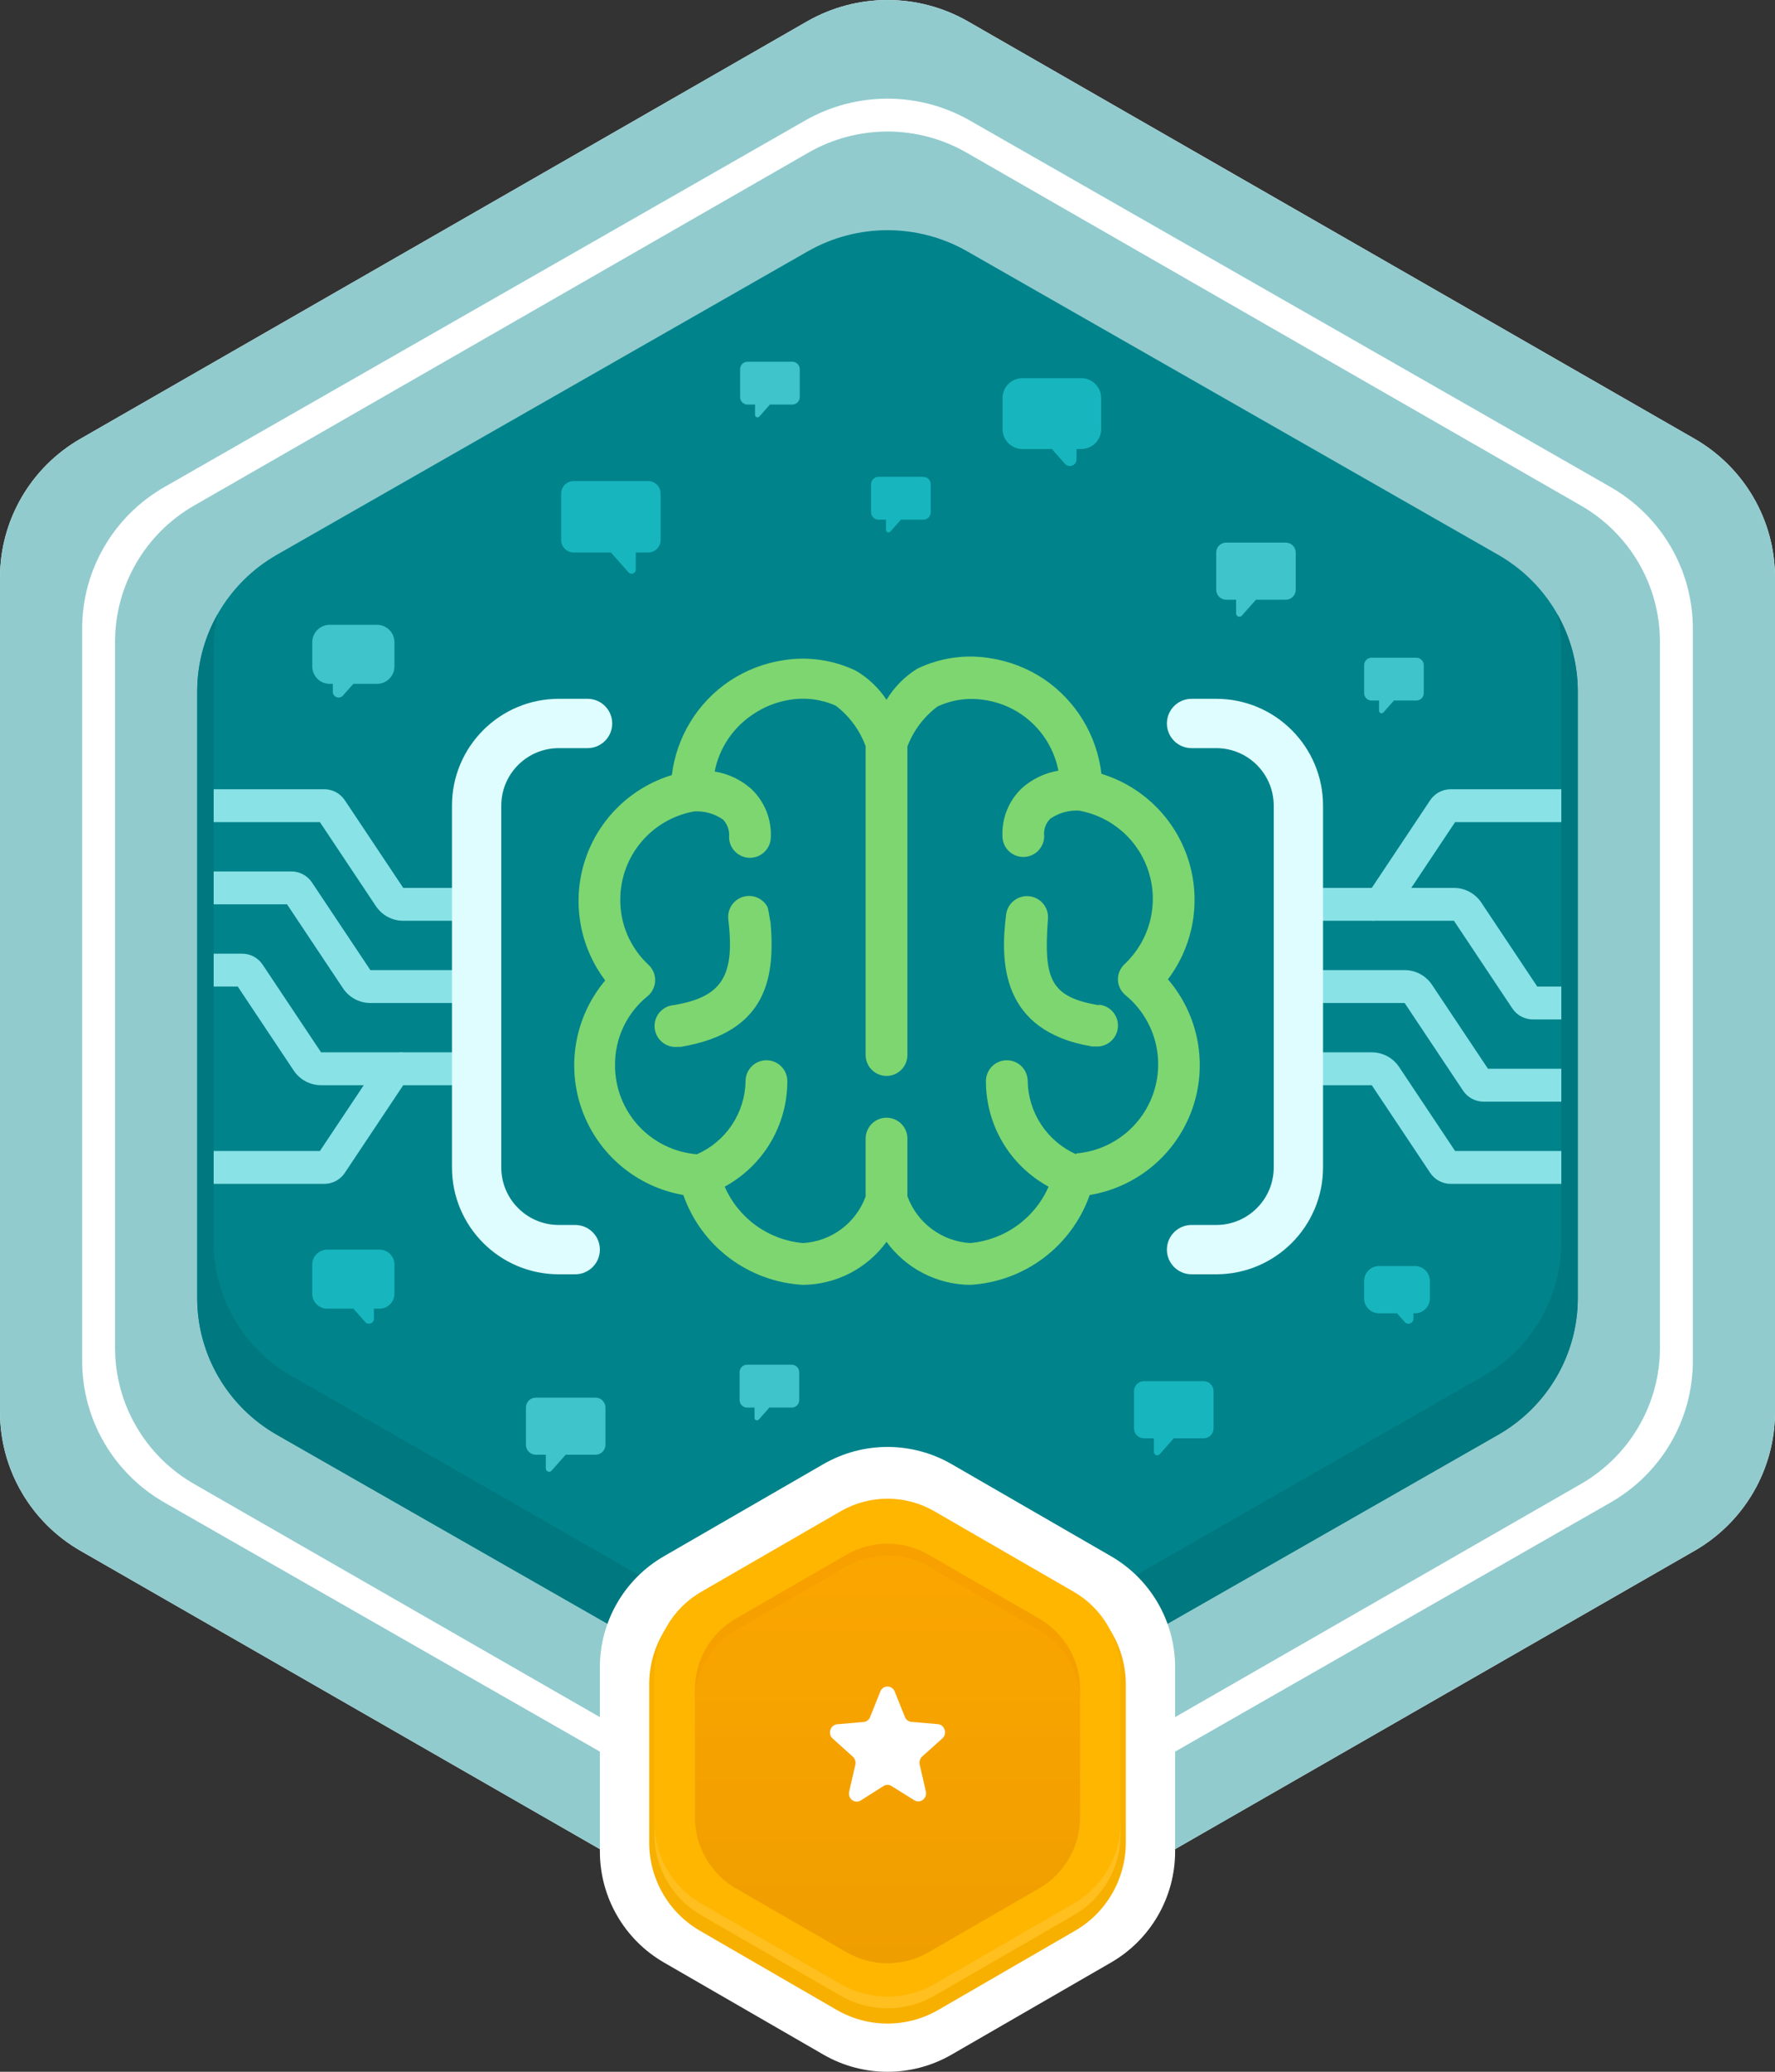 <svg width="108" height="126" viewBox="0 0 108 126" fill="none" xmlns="http://www.w3.org/2000/svg">
<rect x="0" y="0" width="108" height="126" fill="#333333" stroke="none"/>
<path d="M49.099 1.306C52.132 -0.435 55.868 -0.435 58.901 1.306L103.098 26.682C106.132 28.423 108 31.642 108 35.124V85.876C108 89.359 106.132 92.577 103.098 94.318L58.901 119.694C55.868 121.435 52.132 121.435 49.099 119.694L4.902 94.318C1.868 92.577 0 89.359 0 85.876V35.124C0 31.642 1.868 28.423 4.902 26.682L49.099 1.306Z" fill="white"/>
<path fill-rule="evenodd" clip-rule="evenodd" d="M58.901 1.306C55.868 -0.435 52.132 -0.435 49.099 1.306L4.902 26.682C1.868 28.423 0 31.642 0 35.124V85.876C0 89.359 1.868 92.577 4.902 94.318L49.099 119.694C52.132 121.435 55.868 121.435 58.901 119.694L103.098 94.318C106.132 92.577 108 89.359 108 85.876V35.124C108 31.642 106.132 28.423 103.098 26.682L58.901 1.306ZM59.014 7.331C55.911 5.556 52.089 5.556 48.986 7.331L10.014 29.615C6.911 31.389 5 34.667 5 38.216V82.784C5 86.332 6.911 89.611 10.014 91.385L48.986 113.669C52.089 115.444 55.911 115.444 59.014 113.669L97.986 91.385C101.089 89.611 103 86.332 103 82.784V38.216C103 34.667 101.089 31.389 97.986 29.615L59.014 7.331Z" fill="#91CBCE"/>
<path d="M49.191 9.282C52.167 7.573 55.833 7.573 58.809 9.282L96.191 30.748C99.167 32.457 101 35.615 101 39.033V81.967C101 85.385 99.167 88.543 96.191 90.252L58.809 111.718C55.833 113.427 52.167 113.427 49.191 111.718L11.809 90.252C8.833 88.543 7 85.385 7 81.967V39.033C7 35.615 8.833 32.457 11.809 30.748L49.191 9.282Z" fill="#91CBCE"/>
<path d="M49.15 15.286C52.151 13.571 55.849 13.571 58.85 15.286L91.15 33.737C94.151 35.452 96 38.62 96 42.048V78.951C96 82.38 94.151 85.548 91.15 87.263L58.85 105.714C55.849 107.429 52.151 107.429 49.15 105.714L16.85 87.263C13.849 85.548 12 82.38 12 78.951V42.048C12 38.62 13.849 35.452 16.85 33.737L49.15 15.286Z" fill="#00838B"/>
<path d="M13.236 37.36C12.439 38.769 12 40.378 12 42.048V78.951C12 82.38 13.849 85.548 16.85 87.263L49.15 105.714C52.151 107.429 55.849 107.429 58.85 105.714L91.15 87.263C94.151 85.548 96 82.38 96 78.951V42.048C96 40.378 95.561 38.769 94.764 37.36C94.919 38.036 95 38.735 95 39.445V75.555C95 78.91 93.195 82.01 90.266 83.687L58.734 101.742C55.805 103.419 52.195 103.419 49.266 101.742L17.734 83.687C14.805 82.01 13 78.91 13 75.555V39.445C13 38.735 13.081 38.036 13.236 37.36Z" fill="#00787F"/>
<path d="M50.1 89.045C52.514 87.652 55.486 87.652 57.9 89.045L67.6 94.646C70.013 96.039 71.5 98.614 71.5 101.4V112.601C71.5 115.388 70.013 117.963 67.6 119.356L57.9 124.957C55.486 126.35 52.514 126.35 50.1 124.957L40.4 119.356C37.986 117.963 36.5 115.388 36.5 112.601V101.4C36.5 98.614 37.986 96.039 40.4 94.646L50.1 89.045Z" fill="white"/>
<path d="M50.908 92.262C52.821 91.156 55.179 91.156 57.092 92.262L65.408 97.073C67.321 98.18 68.5 100.226 68.5 102.439V112.061C68.5 114.275 67.321 116.321 65.408 117.427L57.092 122.238C55.179 123.345 52.821 123.345 50.908 122.238L42.592 117.427C40.679 116.321 39.5 114.275 39.5 112.061V102.439C39.5 100.226 40.679 98.18 42.592 97.073L50.908 92.262Z" fill="#F7B000"/>
<path d="M51.152 91.91C52.915 90.893 55.086 90.893 56.849 91.91L65.336 96.811C67.099 97.828 68.184 99.709 68.184 101.744V111.544C68.184 113.579 67.099 115.46 65.336 116.478L56.849 121.378C55.086 122.395 52.915 122.395 51.152 121.378L42.665 116.478C40.902 115.46 39.816 113.579 39.816 111.544V101.744C39.816 99.709 40.902 97.828 42.665 96.811L51.152 91.91Z" fill="#FFB600"/>
<path opacity="0.5" d="M39.816 110.832V111.544C39.816 113.579 40.902 115.46 42.665 116.478L51.152 121.378C52.915 122.395 55.086 122.395 56.849 121.378L65.336 116.478C67.099 115.46 68.184 113.579 68.184 111.544V110.832C68.184 112.867 67.099 114.748 65.336 115.765L56.849 120.666C55.086 121.683 52.915 121.683 51.152 120.666L42.665 115.765C40.902 114.748 39.816 112.867 39.816 110.832Z" fill="#FFC83D"/>
<path d="M51.508 94.553C53.05 93.663 54.95 93.663 56.493 94.553L63.225 98.44C64.767 99.331 65.718 100.976 65.718 102.757V110.531C65.718 112.312 64.767 113.958 63.225 114.848L56.493 118.735C54.95 119.625 53.05 119.625 51.508 118.735L44.776 114.848C43.233 113.958 42.283 112.312 42.283 110.531V102.757C42.283 100.976 43.233 99.331 44.776 98.44L51.508 94.553Z" fill="url(#paint0_linear_1748_19930)"/>
<path opacity="0.7" d="M56.493 94.553C54.95 93.663 53.05 93.663 51.508 94.553L44.776 98.44C43.233 99.331 42.283 100.976 42.283 102.757V103.469C42.283 101.688 43.233 100.043 44.776 99.152L51.508 95.265C53.05 94.375 54.95 94.375 56.493 95.265L63.225 99.152C64.767 100.043 65.718 101.688 65.718 103.469V102.757C65.718 100.976 64.767 99.331 63.225 98.44L56.493 94.553Z" fill="#F69E00"/>
<path d="M56.112 106.826L57.336 105.727C57.653 105.443 57.483 104.897 57.063 104.859L55.456 104.721C55.279 104.705 55.124 104.59 55.058 104.421L54.439 102.877C54.276 102.469 53.724 102.469 53.561 102.877L52.942 104.429C52.876 104.598 52.721 104.713 52.544 104.728L50.937 104.867C50.517 104.905 50.347 105.451 50.664 105.735L51.888 106.834C52.021 106.957 52.08 107.141 52.043 107.325L51.667 108.962C51.571 109.392 52.013 109.723 52.374 109.5L53.753 108.624C53.908 108.524 54.092 108.524 54.247 108.624L55.626 109.484C55.987 109.715 56.429 109.377 56.333 108.947L55.957 107.31C55.92 107.133 55.979 106.949 56.112 106.826Z" fill="white"/>
<path fill-rule="evenodd" clip-rule="evenodd" d="M13 72H19.732C20.234 72 20.702 71.749 20.98 71.332L24.535 66H29.5V64H24.535C23.866 64 23.242 64.334 22.871 64.891L19.465 70H13V72Z" fill="#88E2E6"/>
<path fill-rule="evenodd" clip-rule="evenodd" d="M13 48H19.732C20.234 48 20.702 48.251 20.98 48.668L24.535 54H29.5V56H24.535C23.866 56 23.242 55.666 22.871 55.109L19.465 50H13V48Z" fill="#88E2E6"/>
<path fill-rule="evenodd" clip-rule="evenodd" d="M13 53H17.732C18.234 53 18.702 53.251 18.98 53.668L22.535 59H29.5V61H22.535C21.866 61 21.242 60.666 20.871 60.109L17.465 55H13V53Z" fill="#88E2E6"/>
<path fill-rule="evenodd" clip-rule="evenodd" d="M13 58H14.732C15.234 58 15.702 58.251 15.98 58.668L19.535 64H24.5V66H19.535C18.866 66 18.242 65.666 17.871 65.109L14.465 60H13V58Z" fill="#88E2E6"/>
<path fill-rule="evenodd" clip-rule="evenodd" d="M95 48H88.268C87.766 48 87.298 48.251 87.019 48.668L83.465 54H78.5V56H83.465C84.133 56 84.758 55.666 85.129 55.109L88.535 50H95V48Z" fill="#88E2E6"/>
<path fill-rule="evenodd" clip-rule="evenodd" d="M95 72H88.268C87.766 72 87.298 71.749 87.019 71.332L83.465 66H78.5V64H83.465C84.133 64 84.758 64.334 85.129 64.891L88.535 70H95V72Z" fill="#88E2E6"/>
<path fill-rule="evenodd" clip-rule="evenodd" d="M95 67H90.268C89.766 67 89.298 66.749 89.019 66.332L85.465 61H78.5V59H85.465C86.133 59 86.758 59.334 87.129 59.891L90.535 65H95V67Z" fill="#88E2E6"/>
<path fill-rule="evenodd" clip-rule="evenodd" d="M95 62H93.268C92.766 62 92.298 61.749 92.019 61.332L88.465 56H83.5V54H88.465C89.133 54 89.758 54.334 90.129 54.891L93.535 60H95V62Z" fill="#88E2E6"/>
<path fill-rule="evenodd" clip-rule="evenodd" d="M74 42.5C77.59 42.5 80.5 45.41 80.5 49L80.5 71C80.5 74.59 77.59 77.5 74 77.5L72.5 77.5C71.672 77.5 71 76.828 71 76C71 75.172 71.672 74.5 72.5 74.5L74 74.5C75.933 74.5 77.5 72.933 77.5 71L77.5 49C77.5 47.067 75.933 45.5 74 45.5L72.5 45.5C71.672 45.5 71 44.828 71 44C71 43.172 71.672 42.5 72.5 42.5L74 42.5ZM37.25 44C37.25 44.828 36.578 45.5 35.75 45.5L34 45.5C32.067 45.5 30.5 47.067 30.5 49L30.5 71C30.5 72.933 32.067 74.5 34 74.5L35 74.5C35.828 74.5 36.5 75.172 36.5 76C36.5 76.828 35.828 77.5 35 77.5L34 77.5C30.41 77.5 27.5 74.59 27.5 71L27.5 49C27.5 45.41 30.41 42.5 34 42.5L35.75 42.5C36.578 42.5 37.25 43.172 37.25 44Z" fill="#DFFDFF"/>
<path d="M45.42 54.5C45.086 54.542 44.783 54.713 44.576 54.977C44.369 55.242 44.275 55.577 44.314 55.911C44.716 59.3 43.991 60.632 40.992 61.128C40.656 61.156 40.344 61.318 40.126 61.576C39.908 61.835 39.801 62.169 39.83 62.506C39.858 62.843 40.02 63.155 40.278 63.373C40.537 63.591 40.871 63.698 41.209 63.669H41.412C46.807 62.776 47.161 59.27 46.878 56.007C46.873 55.937 46.861 55.816 46.843 55.631C46.855 55.756 46.867 55.881 46.878 56.007C46.892 56.184 46.868 56.044 46.832 55.829C46.79 55.575 46.73 55.219 46.693 55.151C46.612 55.002 46.502 54.871 46.369 54.766C46.237 54.661 46.084 54.583 45.921 54.537C45.758 54.492 45.588 54.479 45.42 54.5Z" fill="#7ED670"/>
<path d="M63.758 55.939C63.498 59.556 63.902 60.645 66.888 61.14L66.85 61.102C67.187 61.129 67.499 61.289 67.719 61.546C67.938 61.804 68.046 62.138 68.019 62.475C67.992 62.812 67.832 63.124 67.575 63.343C67.318 63.562 66.984 63.67 66.647 63.644H66.456C60.853 62.716 60.865 58.435 61.217 55.621C61.238 55.455 61.291 55.294 61.374 55.147C61.457 55.001 61.569 54.873 61.701 54.77C61.834 54.666 61.986 54.59 62.148 54.546C62.31 54.501 62.479 54.489 62.646 54.51C62.813 54.531 62.974 54.584 63.12 54.667C63.267 54.75 63.395 54.861 63.498 54.994C63.602 55.127 63.678 55.279 63.722 55.441C63.767 55.603 63.779 55.772 63.758 55.939Z" fill="#7ED670"/>
<path fill-rule="evenodd" clip-rule="evenodd" d="M71.069 59.552C71.844 58.523 72.36 57.322 72.573 56.052C72.786 54.781 72.69 53.478 72.292 52.252C71.894 51.027 71.207 49.915 70.289 49.012C69.37 48.108 68.248 47.439 67.016 47.062C66.881 45.904 66.498 44.79 65.892 43.794C65.287 42.798 64.474 41.945 63.509 41.293C62.514 40.633 61.386 40.199 60.205 40.022C58.708 39.785 57.174 40.011 55.809 40.67C55.045 41.144 54.404 41.793 53.941 42.563C53.466 41.84 52.831 41.236 52.086 40.797C50.72 40.139 49.187 39.913 47.689 40.149C46.508 40.326 45.381 40.76 44.386 41.42C43.426 42.066 42.616 42.911 42.011 43.898C41.406 44.884 41.02 45.989 40.879 47.138C39.645 47.513 38.52 48.181 37.6 49.084C36.68 49.987 35.991 51.099 35.593 52.326C35.195 53.552 35.099 54.856 35.314 56.128C35.528 57.399 36.047 58.6 36.825 59.628C35.916 60.705 35.308 62.003 35.062 63.39C34.815 64.778 34.94 66.206 35.422 67.529C35.904 68.853 36.727 70.027 37.808 70.931C38.889 71.835 40.189 72.437 41.577 72.678C42.114 74.207 43.092 75.543 44.388 76.516C45.684 77.488 47.24 78.054 48.858 78.142C49.851 78.133 50.828 77.891 51.711 77.437C52.593 76.982 53.357 76.327 53.941 75.524C54.525 76.327 55.288 76.982 56.171 77.437C57.054 77.891 58.031 78.133 59.023 78.142C60.641 78.051 62.195 77.484 63.491 76.512C64.786 75.539 65.765 74.205 66.304 72.678C67.707 72.445 69.022 71.844 70.114 70.935C71.207 70.026 72.038 68.842 72.522 67.506C73.006 66.169 73.125 64.728 72.868 63.33C72.61 61.932 71.985 60.628 71.056 59.552H71.069ZM65.478 70.2C64.615 69.816 63.879 69.194 63.357 68.406C62.835 67.618 62.548 66.698 62.53 65.753C62.53 65.416 62.397 65.093 62.158 64.854C61.92 64.616 61.597 64.482 61.26 64.482C60.923 64.482 60.6 64.616 60.361 64.854C60.123 65.093 59.989 65.416 59.989 65.753C59.988 67.067 60.341 68.356 61.012 69.486C61.683 70.615 62.647 71.543 63.801 72.17C63.386 73.118 62.723 73.936 61.882 74.54C61.042 75.143 60.054 75.51 59.023 75.6C58.18 75.548 57.37 75.251 56.693 74.745C56.016 74.24 55.501 73.548 55.212 72.754V69.247C55.212 68.91 55.078 68.587 54.839 68.349C54.601 68.11 54.278 67.977 53.941 67.977C53.604 67.977 53.281 68.11 53.042 68.349C52.804 68.587 52.67 68.91 52.67 69.247V72.767C52.381 73.56 51.866 74.251 51.188 74.754C50.511 75.258 49.701 75.552 48.858 75.6C47.829 75.509 46.844 75.142 46.005 74.538C45.167 73.935 44.507 73.117 44.093 72.17C45.248 71.543 46.211 70.615 46.882 69.486C47.553 68.356 47.907 67.067 47.905 65.753C47.905 65.416 47.771 65.093 47.533 64.854C47.295 64.616 46.971 64.482 46.635 64.482C46.297 64.482 45.974 64.616 45.736 64.854C45.498 65.093 45.364 65.416 45.364 65.753C45.348 66.7 45.061 67.623 44.536 68.411C44.011 69.199 43.271 69.82 42.403 70.2C41.044 70.091 39.776 69.473 38.852 68.47C37.929 67.466 37.418 66.151 37.422 64.787C37.413 63.985 37.586 63.191 37.927 62.465C38.268 61.739 38.769 61.099 39.392 60.594C39.533 60.48 39.648 60.337 39.729 60.175C39.81 60.013 39.855 59.835 39.862 59.654C39.869 59.471 39.836 59.289 39.766 59.12C39.695 58.951 39.59 58.8 39.455 58.675C38.912 58.171 38.479 57.559 38.183 56.879C37.888 56.199 37.737 55.465 37.74 54.724C37.738 53.442 38.188 52.2 39.011 51.217C39.833 50.234 40.976 49.573 42.238 49.349C42.862 49.312 43.479 49.487 43.992 49.844C44.126 49.983 44.228 50.149 44.291 50.331C44.355 50.513 44.379 50.707 44.36 50.899C44.36 51.236 44.494 51.559 44.732 51.797C44.971 52.036 45.294 52.17 45.631 52.17C45.968 52.17 46.291 52.036 46.529 51.797C46.767 51.559 46.901 51.236 46.901 50.899C46.923 50.355 46.827 49.812 46.621 49.308C46.415 48.804 46.103 48.35 45.707 47.976C45.081 47.421 44.31 47.055 43.483 46.922C43.761 45.51 44.589 44.267 45.783 43.466C46.457 43.002 47.225 42.694 48.032 42.563C48.987 42.401 49.969 42.525 50.853 42.919C51.681 43.551 52.312 44.406 52.67 45.384V64.165C52.67 64.501 52.804 64.825 53.042 65.063C53.281 65.301 53.604 65.435 53.941 65.435C54.278 65.435 54.601 65.301 54.839 65.063C55.078 64.825 55.212 64.501 55.212 64.165V45.397C55.58 44.431 56.214 43.59 57.041 42.97C57.916 42.559 58.894 42.418 59.849 42.563C60.963 42.716 62 43.213 62.816 43.986C63.632 44.759 64.186 45.767 64.398 46.871C63.577 47.008 62.811 47.373 62.187 47.926C61.791 48.299 61.479 48.753 61.273 49.257C61.067 49.761 60.972 50.304 60.993 50.848C60.993 51.185 61.127 51.508 61.365 51.747C61.603 51.985 61.927 52.119 62.264 52.119C62.601 52.119 62.924 51.985 63.162 51.747C63.4 51.508 63.534 51.185 63.534 50.848C63.511 50.656 63.532 50.461 63.596 50.278C63.66 50.095 63.765 49.929 63.903 49.793C64.414 49.443 65.025 49.269 65.644 49.298C66.638 49.474 67.563 49.923 68.317 50.594C69.071 51.266 69.624 52.133 69.914 53.1C70.204 54.067 70.219 55.096 69.959 56.071C69.698 57.047 69.172 57.931 68.439 58.624C68.302 58.748 68.194 58.899 68.122 59.068C68.049 59.237 68.015 59.419 68.02 59.603C68.028 59.785 68.075 59.963 68.159 60.126C68.242 60.288 68.359 60.43 68.502 60.543C69.334 61.233 69.942 62.155 70.247 63.191C70.553 64.228 70.543 65.332 70.218 66.362C69.894 67.393 69.27 68.304 68.425 68.978C67.581 69.653 66.555 70.06 65.478 70.149V70.2Z" fill="#7ED670"/>
<path d="M87 78.965C87 79.466 86.594 79.872 86.093 79.872H86V80.203C86 80.481 85.656 80.612 85.471 80.403L85 79.872H83.907C83.406 79.872 83 79.466 83 78.965V77.907C83 77.406 83.406 77 83.907 77H86.093C86.594 77 87 77.406 87 77.907V78.965Z" fill="#17B6BF"/>
<path d="M32 87.869C32 88.203 32.271 88.474 32.605 88.474H33.21V89.307C33.21 89.493 33.439 89.58 33.562 89.441L34.419 88.474H36.234C36.568 88.474 36.839 88.203 36.839 87.869V85.605C36.839 85.271 36.568 85 36.234 85H32.605C32.271 85 32 85.271 32 85.605V87.869Z" fill="#3FC4CB"/>
<path d="M40.194 32.845C40.194 33.262 39.855 33.601 39.438 33.601H38.682V34.642C38.682 34.874 38.395 34.983 38.241 34.809L37.17 33.601H34.902C34.484 33.601 34.145 33.262 34.145 32.845V30.014C34.145 29.597 34.484 29.258 34.902 29.258H39.438C39.855 29.258 40.194 29.597 40.194 30.014V32.845Z" fill="#17B6BF"/>
<path d="M24 78.683C24 79.183 23.594 79.59 23.093 79.59H22.75V80.203C22.75 80.481 22.406 80.612 22.221 80.403L21.5 79.59H19.907C19.406 79.59 19 79.183 19 78.683V76.907C19 76.406 19.406 76 19.907 76H23.093C23.594 76 24 76.406 24 76.907V78.683Z" fill="#17B6BF"/>
<path d="M67 26.098C67 26.766 66.458 27.308 65.79 27.308H65.5V27.937C65.5 28.308 65.041 28.482 64.795 28.205L64 27.308H62.21C61.542 27.308 61 26.766 61 26.098V24.21C61 23.542 61.542 23 62.21 23H65.79C66.458 23 67 23.542 67 24.21V26.098Z" fill="#17B6BF"/>
<path d="M19 40.531C19 41.116 19.474 41.59 20.058 41.59H20.25V42.07C20.25 42.395 20.651 42.547 20.867 42.304L21.5 41.59H22.942C23.526 41.59 24 41.116 24 40.531V39.059C24 38.474 23.526 38 22.942 38H20.058C19.474 38 19 38.474 19 39.059V40.531Z" fill="#3FC4CB"/>
<path d="M74 35.869C74 36.203 74.271 36.474 74.605 36.474H75.21V37.307C75.21 37.493 75.439 37.58 75.562 37.441L76.419 36.474H78.234C78.568 36.474 78.839 36.203 78.839 35.869V33.605C78.839 33.271 78.568 33 78.234 33H74.605C74.271 33 74 33.271 74 33.605V35.869Z" fill="#3FC4CB"/>
<path d="M69 86.869C69 87.203 69.271 87.474 69.605 87.474H70.21V88.307C70.21 88.493 70.439 88.58 70.562 88.441L71.419 87.474H73.234C73.568 87.474 73.839 87.203 73.839 86.869V84.605C73.839 84.271 73.568 84 73.234 84H69.605C69.271 84 69 84.271 69 84.605V86.869Z" fill="#17B6BF"/>
<path d="M45.032 24.152C45.032 24.402 45.235 24.605 45.486 24.605H45.939V25.23C45.939 25.37 46.111 25.435 46.204 25.331L46.847 24.605H48.208C48.458 24.605 48.661 24.402 48.661 24.152V22.454C48.661 22.203 48.458 22 48.208 22H45.486C45.235 22 45.032 22.203 45.032 22.454V24.152Z" fill="#3FC4CB"/>
<path d="M45 85.152C45 85.402 45.203 85.606 45.453 85.606H45.907V86.231C45.907 86.37 46.079 86.435 46.172 86.331L46.814 85.606H48.175C48.426 85.606 48.629 85.402 48.629 85.152V83.454C48.629 83.203 48.426 83 48.175 83H45.453C45.203 83 45 83.203 45 83.454V85.152Z" fill="#3FC4CB"/>
<path d="M83 42.152C83 42.402 83.203 42.605 83.454 42.605H83.907V43.23C83.907 43.37 84.079 43.435 84.171 43.331L84.814 42.605H86.175C86.426 42.605 86.629 42.402 86.629 42.152V40.454C86.629 40.203 86.426 40 86.175 40H83.454C83.203 40 83 40.203 83 40.454V42.152Z" fill="#3FC4CB"/>
<path d="M53.001 31.152C53.001 31.402 53.204 31.605 53.455 31.605H53.908V32.23C53.908 32.37 54.08 32.435 54.172 32.331L54.815 31.605H56.176C56.427 31.605 56.63 31.402 56.63 31.152V29.454C56.63 29.203 56.427 29 56.176 29H53.455C53.204 29 53.001 29.203 53.001 29.454V31.152Z" fill="#17B6BF"/>
<defs>
<linearGradient id="paint0_linear_1748_19930" x1="54" y1="93.885" x2="54" y2="119.403" gradientUnits="userSpaceOnUse">
<stop stop-color="#FBA600"/>
<stop offset="1" stop-color="#EF9E00"/>
</linearGradient>
</defs>
</svg>
